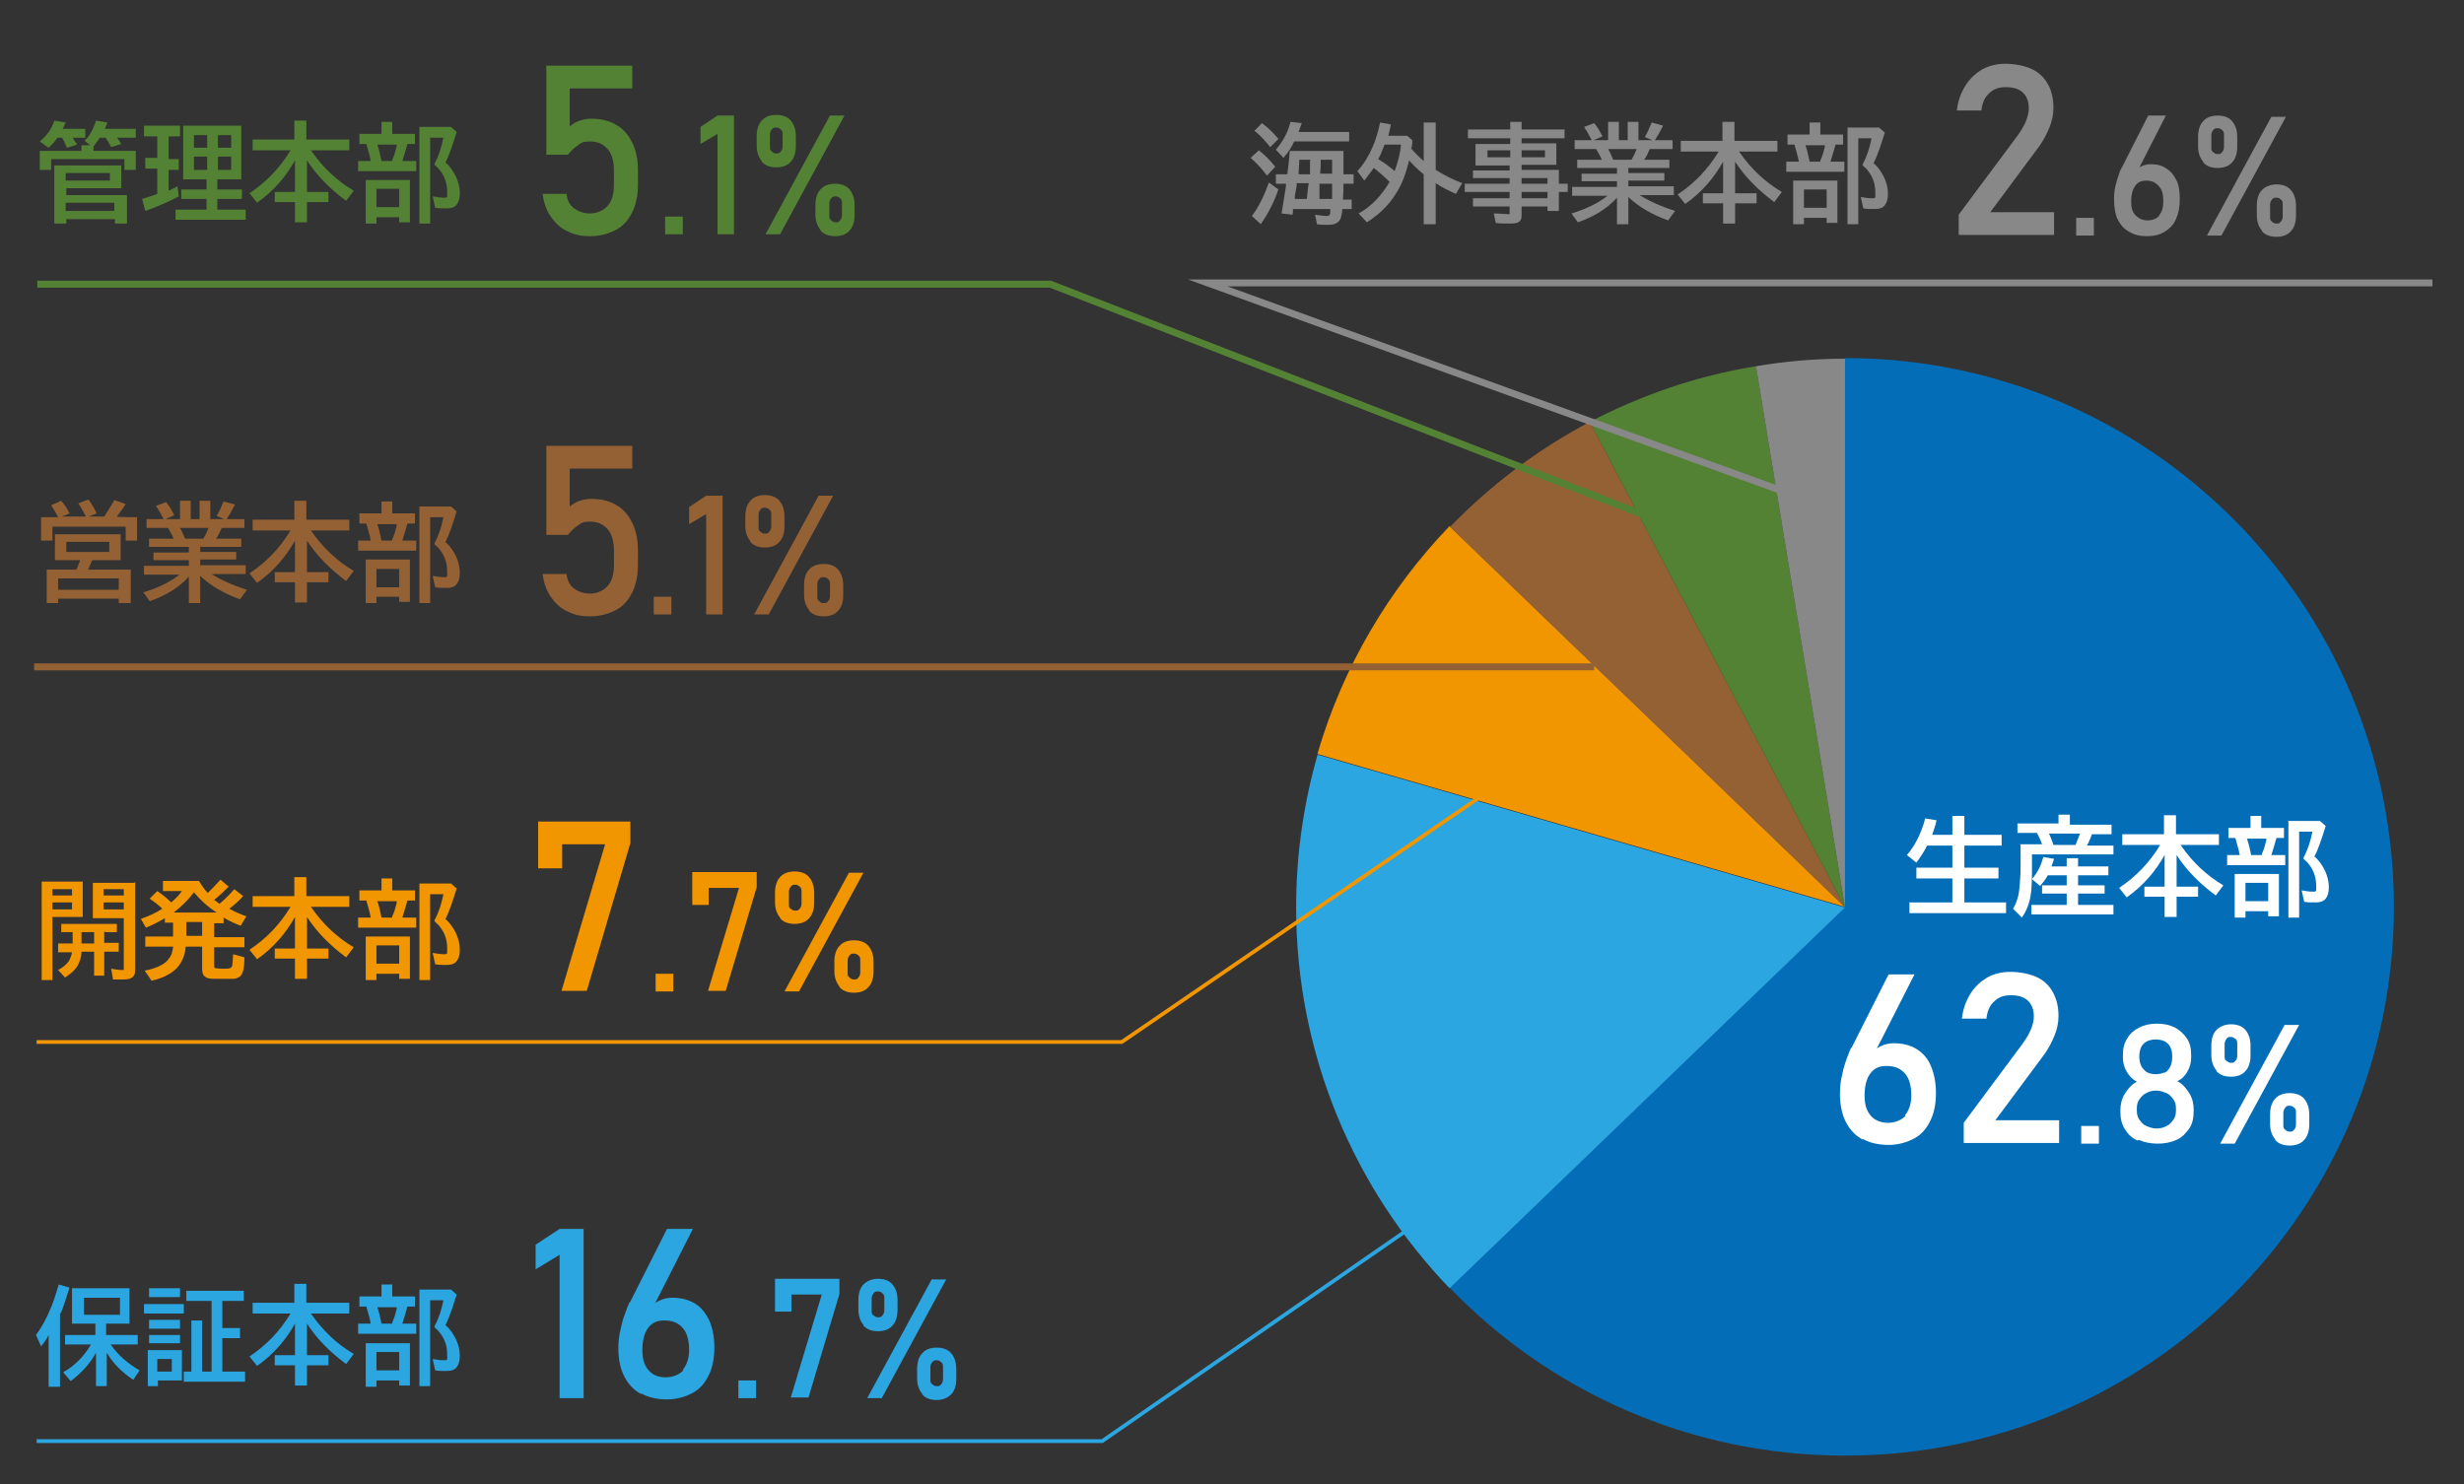 <?xml version="1.0" encoding="UTF-8"?>
<svg id="_レイヤー_1" xmlns="http://www.w3.org/2000/svg" version="1.1" viewBox="0 0 390.1 235">
  <rect x="0" y="0" width="390.1" height="235" fill="#333333" stroke="none"/>
  <!-- Generator: Adobe Illustrator 29.3.1, SVG Export Plug-In . SVG Version: 2.1.0 Build 151)  -->
  <defs>
    <style>
      .st0 {
        fill: #946134;
      }

      .st1 {
        stroke: #2ca6e0;
        stroke-width: .6px;
      }

      .st1, .st2, .st3, .st4, .st5 {
        fill: none;
      }

      .st1, .st2, .st4, .st5 {
        stroke-miterlimit: 10;
      }

      .st6 {
        fill: #fff;
      }

      .st7 {
        fill: #2ca6e0;
      }

      .st8 {
        fill: #548235;
      }

      .st9 {
        fill: #f29600;
      }

      .st2 {
        stroke: #f29600;
        stroke-width: .6px;
      }

      .st3 {
        stroke: #946134;
        stroke-miterlimit: 8;
        stroke-width: 1.1px;
      }

      .st10 {
        fill: #888;
      }

      .st4 {
        stroke: #548235;
        stroke-width: 1.1px;
      }

      .st11 {
        fill: #036eb7;
      }

      .st5 {
        stroke: #888;
        stroke-width: 1.1px;
      }
    </style>
  </defs>
  <path class="st11" d="M229.5,203.9c15.8,16.4,38,26.6,62.6,26.6,48,0,86.9-38.9,86.9-86.9s-38.9-86.9-86.9-86.9v86.9l-62.6,60.3Z"/>
  <path class="st7" d="M205.2,143.7c0,23.4,9.3,44.7,24.3,60.3l62.6-60.3-83.5-24.2c-2.2,7.7-3.4,15.8-3.4,24.2Z"/>
  <path class="st9" d="M208.6,119.4l83.5,24.2-62.6-60.3c-9.6,10-16.9,22.3-20.9,36Z"/>
  <path class="st0" d="M229.5,83.4l62.6,60.3-40.4-76.9c-8.3,4.4-15.7,10-22.2,16.7Z"/>
  <path class="st8" d="M292.1,143.7l-14.1-85.7c-9.4,1.5-18.2,4.6-26.3,8.8l40.4,76.9Z"/>
  <path class="st10" d="M292.1,143.7V56.8c-4.8,0-9.5.4-14.1,1.2l14.1,85.7Z"/>
  <g>
    <path class="st6" d="M305.9,132.2h3.2v-3h1.9v3h5.9v1.7h-5.9v3.5h5.4v1.7h-5.4v3.8h6.6v1.7h-15.3v-1.7h6.8v-3.8h-5.7v-1.7h5.7v-3.5h-4c-.5,1-1.1,1.9-1.7,2.7l-1.5-1.2c1.3-1.5,2.3-3.5,2.9-5.8l1.8.3c-.2.9-.5,1.7-.7,2.3Z"/>
    <path class="st6" d="M327.7,130.6h6.6v1.5h-3.1c-.2.5-.4,1.1-.8,1.8h4.2v1.4h-12.9v1.4c0,2.2,0,3.9-.2,5-.2,1.4-.7,2.6-1.4,3.6l-1.4-1.4c.5-.8.9-1.9,1-3.2.1-.9.2-2.1.2-3.7v-3.3h3.4c-.2-.6-.5-1.2-.8-1.8h-3.1v-1.5h6.5v-1.4h1.8v1.4ZM324.9,137.2h2.3v-1.3h1.8v1.3h4.8v1.4h-4.8v1.6h4.2v1.3h-4.2v1.8h5.6v1.5h-13v-1.5h5.6v-1.8h-3.9v-1.3h3.9v-1.6h-3c-.3.6-.8,1.2-1.2,1.7l-1.3-1.1c.8-.9,1.4-2,1.8-3.5l1.7.3c-.1.4-.3.8-.4,1.2ZM324.4,132c.2.5.5,1.1.7,1.8h3.5c.3-.7.5-1.3.7-1.8h-4.9Z"/>
    <path class="st6" d="M345.3,133.9c1.8,2.6,4,4.7,6.7,6.3l-1.2,1.6c-2.7-2-4.7-4.1-6.2-6.4v5h3.4v1.6h-3.4v3.2h-1.9v-3.2h-3.2v-1.6h3.2v-5c-1.4,2.5-3.3,4.8-6,6.7l-1.2-1.5c2.7-1.8,4.8-4,6.5-6.8h-6v-1.7h6.6v-3h1.9v3h6.8v1.7h-6.1Z"/>
    <path class="st6" d="M358.1,131.1h3.5v1.6h-1.2c-.2.8-.5,1.7-.8,2.7h2.2v1.6h-9.2v-1.6h2c-.2-1.1-.5-1.9-.7-2.7h-1.1v-1.6h3.5v-1.9h1.7v1.9ZM360.8,138.3v6.8h-1.7v-.8h-3.6v1h-1.7v-6.9h7ZM355.5,139.8v2.9h3.6v-2.9h-3.6ZM355.7,132.7c.3.8.5,1.7.7,2.7h1.7v-.2c.3-.6.5-1.3.7-2.1v-.3c0,0-3.1,0-3.1,0ZM366.5,135.7c.7.6,1.2,1.4,1.6,2.2.4.9.6,1.7.6,2.6s-.2,1.4-.5,1.8c-.3.4-.8.6-1.6.6s-1.2,0-1.8-.1l-.4-1.8c.7.1,1.2.2,1.7.2s.5,0,.6-.2c0-.1,0-.3,0-.7,0-1.4-.4-2.5-1.2-3.5-.2-.3-.5-.5-.8-.8v-.2c.7-1.3,1.1-2.6,1.4-4.1h-2.1v13.6h-1.7v-15.3h5l.9.8c-.6,1.9-1.1,3.5-1.8,4.9Z"/>
  </g>
  <g>
    <path class="st6" d="M294.8,180.4c-1.1-.6-2-1.6-2.6-2.8-.6-1.2-.9-2.7-.9-4.4h0c0-1,.1-2.1.4-3.2.2-1.1.6-2.2,1-3.2,0-.2.2-.4.2-.5s.2-.4.3-.5l5.8-11.5h4.1l-6.8,13.4v-.7c.3-.6.8-1,1.4-1.3.6-.3,1.3-.5,2.1-.5,1.4,0,2.6.3,3.6.9,1,.6,1.8,1.5,2.3,2.7.5,1.2.8,2.6.8,4.3h0c0,1.7-.3,3.2-.9,4.4-.6,1.2-1.4,2.2-2.6,2.8-1.1.6-2.5,1-4,1s-2.9-.3-4-.9ZM301.6,176.6c.6-.7,1-1.8,1-3.1h0c0-1.5-.3-2.7-1-3.5-.7-.8-1.6-1.2-2.9-1.2s-2,.4-2.6,1.2c-.6.8-.9,2-.9,3.5h0c0,1.4.3,2.4,1,3.2.6.7,1.6,1.1,2.7,1.1s2.1-.4,2.8-1.1Z"/>
    <path class="st6" d="M310.9,177.8l9.3-12.5c.5-.7,1-1.5,1.3-2.2s.5-1.5.5-2.1h0c0-1.1-.3-1.9-.9-2.5-.6-.6-1.5-.9-2.7-.9s-2,.3-2.7,1c-.7.6-1.1,1.6-1.2,2.7h0s-3.9,0-3.9,0h0c.2-1.6.7-2.9,1.4-4s1.6-1.9,2.6-2.5c1.1-.6,2.3-.9,3.7-.9s3,.3,4.1.8c1.1.5,2,1.3,2.6,2.4s.9,2.3.9,3.8h0c0,1-.2,2-.6,3-.4,1-.9,2-1.6,3l-7.8,10.5h10.1v3.6h-15.1v-3.3Z"/>
  </g>
  <g>
    <path class="st6" d="M329.5,178.3h2.8v2.8h-2.8v-2.8Z"/>
    <path class="st6" d="M338.4,180.6c-.9-.4-1.5-1-2-1.8s-.7-1.7-.7-2.7v-.3c0-.9.2-1.8.7-2.6.5-.8,1.1-1.5,1.9-1.9-.7-.4-1.2-.9-1.6-1.6-.4-.7-.6-1.4-.6-2.2v-.5c0-1,.2-1.8.7-2.6.4-.7,1.1-1.3,1.9-1.7.8-.4,1.7-.6,2.8-.6s2,.2,2.8.6c.8.4,1.4,1,1.9,1.7s.7,1.6.7,2.6v.5c0,.8-.2,1.5-.6,2.2-.4.7-.9,1.2-1.6,1.5.8.4,1.4,1.1,1.9,1.9.5.8.7,1.7.7,2.6v.3c0,1-.2,2-.7,2.7s-1.1,1.4-2,1.8c-.9.4-1.9.6-3,.6s-2.1-.2-3-.6ZM343,178.3c.5-.2.8-.6,1.1-1s.4-.9.4-1.5v-.2c0-.6-.1-1.1-.4-1.5s-.6-.8-1.1-1c-.5-.2-1-.4-1.6-.4s-1.1.1-1.6.4c-.5.2-.8.6-1.1,1-.3.4-.4.9-.4,1.5v.2c0,.6.1,1.1.4,1.5.3.4.6.8,1.1,1s1,.4,1.6.4,1.1-.1,1.6-.4ZM342.7,169.9c.4-.2.7-.6.9-1,.2-.4.3-.9.3-1.5v-.2c0-.5-.1-1-.3-1.4-.2-.4-.5-.7-.9-.9s-.9-.3-1.4-.3-1,.1-1.4.3-.7.5-.9.9-.3.9-.3,1.4v.2c0,.5.1,1,.3,1.4s.5.7.9,1c.4.2.9.3,1.4.3s1-.1,1.4-.3Z"/>
    <path class="st6" d="M350.9,169.5c-.5-.6-.8-1.4-.8-2.4v-1.6c0-1,.3-1.9.8-2.4s1.3-.9,2.3-.9,1.8.3,2.3.9.8,1.4.8,2.5v1.6c0,1-.3,1.9-.8,2.4-.5.6-1.3.9-2.3.9s-1.8-.3-2.3-.9ZM361.7,162.3h2.3l-10.2,18.8h-2.3l10.2-18.8ZM353.9,168c.2-.2.3-.5.3-.8v-1.9c0-.3,0-.6-.3-.8s-.4-.3-.7-.3-.5,0-.7.3-.3.5-.3.8v1.9c0,.4,0,.6.3.8s.4.3.7.3.5,0,.7-.3ZM360.2,180.4c-.5-.6-.8-1.4-.8-2.4v-1.6c0-1,.3-1.9.8-2.4.5-.6,1.3-.9,2.3-.9s1.8.3,2.3.9c.5.6.8,1.4.8,2.5v1.6c0,1-.3,1.9-.8,2.4-.5.6-1.3.9-2.3.9s-1.8-.3-2.3-.9ZM363.2,178.9c.2-.2.3-.5.3-.8v-1.9c0-.3,0-.6-.3-.8-.2-.2-.4-.3-.7-.3s-.5,0-.7.3-.3.5-.3.8v1.9c0,.4,0,.6.3.8.2.2.4.3.7.3s.5,0,.7-.3Z"/>
  </g>
  <polyline class="st1" points="5.8 228.2 174.5 228.2 225.5 192.9"/>
  <g>
    <path class="st7" d="M9.5,207.9v11.7h-1.8v-8.2c-.3.6-.7,1.2-1.2,1.8l-.8-1.8c.9-1.2,1.7-2.7,2.4-4.4.4-1,.8-2.2,1.2-3.6l1.7.5c-.5,1.6-.9,2.9-1.4,4.1ZM17.6,213c1.1,1.6,2.6,2.9,4.5,4l-1,1.5c-1.8-1.2-3.2-2.6-4.2-4.3v5.3h-1.7v-5.3c-.9,1.7-2.3,3.2-4,4.5l-1.2-1.4c1.8-1,3.3-2.5,4.4-4.4h-4.1v-1.5h4.8v-1.8h-3.7v-5.6h9.1v5.6h-3.7v1.8h5v1.5h-4.3ZM13.3,205.5v2.7h5.7v-2.7h-5.7Z"/>
    <path class="st7" d="M22.8,206.5h6.3v1.5h-6.3v-1.5ZM28.8,213.8v4.8h-3.8v.9h-1.6v-5.7h5.5ZM23.6,204h4.9v1.4h-4.9v-1.4ZM23.6,209h4.9v1.4h-4.9v-1.4ZM23.6,211.4h4.9v1.3h-4.9v-1.3ZM24.9,215.2v2h2.3v-2h-2.3ZM35.2,217.2h3.6v1.6h-9.7v-1.6h1.2v-8.1h1.7v8.1h1.5v-11.2h-4v-1.6h9.1v1.6h-3.4v4.3h2.8v1.6h-2.8v5.4Z"/>
    <path class="st7" d="M49.3,208.1c1.8,2.6,4,4.7,6.7,6.3l-1.2,1.6c-2.7-2-4.7-4.1-6.2-6.4v5h3.4v1.6h-3.4v3.2h-1.9v-3.2h-3.2v-1.6h3.2v-5c-1.4,2.5-3.3,4.8-6,6.7l-1.2-1.5c2.7-1.8,4.8-4,6.5-6.8h-6v-1.7h6.6v-3h1.9v3h6.8v1.7h-6.1Z"/>
    <path class="st7" d="M62.2,205.3h3.5v1.6h-1.2c-.2.8-.5,1.7-.8,2.7h2.2v1.6h-9.2v-1.6h2c-.2-1.1-.5-1.9-.7-2.7h-1.1v-1.6h3.5v-1.9h1.7v1.9ZM64.9,212.6v6.8h-1.7v-.8h-3.6v1h-1.7v-6.9h7ZM59.6,214.1v2.9h3.6v-2.9h-3.6ZM59.7,206.9c.3.8.5,1.7.7,2.7h1.7v-.2c.3-.6.5-1.3.7-2.1v-.3c0,0-3.1,0-3.1,0ZM70.6,209.9c.7.6,1.2,1.4,1.6,2.2.4.9.6,1.7.6,2.6s-.2,1.4-.5,1.8c-.3.4-.8.6-1.6.6s-1.2,0-1.8-.1l-.4-1.8c.7.1,1.2.2,1.7.2s.5,0,.6-.2c0-.1,0-.3,0-.7,0-1.4-.4-2.5-1.2-3.5-.2-.3-.5-.5-.8-.8v-.2c.7-1.3,1.1-2.6,1.4-4.1h-2.1v13.6h-1.7v-15.3h5l.9.8c-.6,1.9-1.1,3.5-1.8,4.9Z"/>
  </g>
  <g>
    <path class="st7" d="M92.4,221.4h-3.8v-22.7l-3.8,2.3v-3.9l3.8-2.5h3.8v26.8Z"/>
    <path class="st7" d="M101.4,220.7c-1.1-.6-2-1.6-2.6-2.8-.6-1.2-.9-2.7-.9-4.4h0c0-1,.1-2.1.4-3.2.2-1.1.6-2.2,1-3.2,0-.2.2-.4.2-.5s.2-.4.3-.5l5.8-11.5h4.1l-6.8,13.4v-.7c.3-.6.8-1,1.4-1.3s1.3-.5,2.1-.5c1.4,0,2.6.3,3.6.9,1,.6,1.7,1.5,2.3,2.7.5,1.2.8,2.6.8,4.3h0c0,1.7-.3,3.2-.9,4.4-.6,1.2-1.4,2.2-2.6,2.8-1.1.6-2.5,1-4,1s-2.9-.3-4-.9ZM108.1,216.9c.6-.7,1-1.8,1-3.1h0c0-1.5-.3-2.7-1-3.5-.7-.8-1.6-1.2-2.9-1.2s-2,.4-2.6,1.2c-.6.8-.9,2-.9,3.5h0c0,1.4.3,2.4,1,3.2s1.6,1.1,2.7,1.1,2.1-.4,2.8-1.1Z"/>
  </g>
  <g>
    <path class="st7" d="M116.9,218.6h2.8v2.8h-2.8v-2.8Z"/>
    <path class="st7" d="M132.9,204.9l-4.9,16.4h-2.8l4.9-16.3h-4.8v2.7h-2.6v-5.2h10.2v2.3Z"/>
    <path class="st7" d="M136.7,209.8c-.5-.6-.8-1.4-.8-2.4v-1.6c0-1,.3-1.9.8-2.4s1.3-.9,2.3-.9,1.8.3,2.3.9.8,1.4.8,2.5v1.6c0,1-.3,1.9-.8,2.4-.5.6-1.3.9-2.3.9s-1.8-.3-2.3-.9ZM147.5,202.6h2.3l-10.2,18.8h-2.3l10.2-18.8ZM139.7,208.3c.2-.2.3-.5.3-.8v-1.9c0-.3,0-.6-.3-.8-.2-.2-.4-.3-.7-.3s-.5,0-.7.3-.3.5-.3.8v1.9c0,.4,0,.6.3.8s.4.3.7.3.5,0,.7-.3ZM146,220.7c-.5-.6-.8-1.4-.8-2.4v-1.6c0-1,.3-1.9.8-2.4.5-.6,1.3-.9,2.3-.9s1.8.3,2.3.9c.5.6.8,1.4.8,2.5v1.6c0,1-.3,1.9-.8,2.4s-1.3.9-2.3.9-1.8-.3-2.3-.9ZM149,219.2c.2-.2.3-.5.3-.8v-1.9c0-.3,0-.6-.3-.8-.2-.2-.4-.3-.7-.3s-.5,0-.7.3c-.2.2-.3.5-.3.8v1.9c0,.4,0,.6.3.8.2.2.4.3.7.3s.5,0,.7-.3Z"/>
  </g>
  <polyline class="st2" points="5.8 165 177.6 165 240.9 121.7"/>
  <g>
    <path class="st9" d="M13.1,139.6v5.6h-4.8v10h-1.7v-15.6h6.5ZM8.3,140.8v1h3.1v-1h-3.1ZM8.3,142.9v1.1h3.1v-1.1h-3.1ZM16.5,147.5v1.8h2.3v1.4h-2.3v3.8h-1.6v-3.8h-2c0,.9-.3,1.6-.6,2.2-.4.7-1.1,1.3-2,1.9l-1.1-1.2c.8-.4,1.3-.9,1.7-1.4.2-.4.4-.8.5-1.4h-2.2v-1.4h2.3v-1.8h-1.8v-1.3h8.8v1.3h-1.8ZM14.9,149.4v-1.8h-2v1.8h2ZM21.4,139.6v13.8c0,.5,0,.9-.3,1.2-.2.3-.7.5-1.4.5s-.8,0-1.5,0h-.3s-.3-1.7-.3-1.7c.6.1,1.1.2,1.6.2s.4,0,.4-.1c0,0,0-.2,0-.3v-7.8h-4.9v-5.6h6.6ZM16.4,140.8v1h3.2v-1h-3.2ZM16.4,142.9v1.1h3.2v-1.1h-3.2Z"/>
    <path class="st9" d="M34.9,143c.7-.6,1.5-1.4,2.2-2.2l1.4,1.1c-.6.7-1.3,1.3-2.2,2,.7.4,1.6.8,2.7,1.2l-.9,1.5c-1-.4-1.9-.8-2.7-1.3v.9h-1.5v2.2h4.8v1.6h-4.8v2.8c0,.3,0,.5.2.5.2,0,.5.1,1.1.1s1,0,1.2-.1c.2,0,.4-.3.4-.6,0-.4.1-.9.1-1.6l1.8.5c0,1.5-.2,2.4-.5,2.8-.2.3-.6.5-1.1.6-.5,0-1.3,0-2.4,0s-1.7,0-2-.2c-.5-.2-.7-.7-.7-1.4v-3.5h-2.6c-.1,1.4-.6,2.5-1.4,3.4-.9.9-2.2,1.6-4,2l-1.1-1.6c1.6-.3,2.7-.8,3.4-1.4.4-.4.7-.8.9-1.3,0-.3.2-.6.2-1.1h-4.4v-1.6h4.4v-2.2h-1.3v-.7c-1,.6-2,1.1-3,1.5l-.8-1.4c1.2-.4,2.3-.9,3.4-1.6-.6-.6-1.3-1.1-2-1.6l1.2-1.2c.9.6,1.6,1.2,2.2,1.8.7-.6,1.2-1.1,1.7-1.8h-3v-1.6h5.7c.5.8.9,1.4,1.4,1.9.6-.6,1.3-1.3,2-2.1l1.3,1.1c-.7.7-1.4,1.4-2.3,2.1.3.2.6.4.8.6ZM27.6,144.5h6.7c-1.4-.9-2.6-2-3.6-3.2-.8,1.1-1.9,2.2-3.2,3.2ZM32,146h-2.5v2.2h2.5v-2.2Z"/>
    <path class="st9" d="M49.3,143.7c1.8,2.6,4,4.7,6.7,6.3l-1.2,1.6c-2.7-2-4.7-4.1-6.2-6.4v5h3.4v1.6h-3.4v3.2h-1.9v-3.2h-3.2v-1.6h3.2v-5c-1.4,2.5-3.3,4.8-6,6.7l-1.2-1.5c2.7-1.8,4.8-4,6.5-6.8h-6v-1.7h6.6v-3h1.9v3h6.8v1.7h-6.1Z"/>
    <path class="st9" d="M62.2,141h3.5v1.6h-1.2c-.2.8-.5,1.7-.8,2.7h2.2v1.6h-9.2v-1.6h2c-.2-1.1-.5-1.9-.7-2.7h-1.1v-1.6h3.5v-1.9h1.7v1.9ZM64.9,148.2v6.8h-1.7v-.8h-3.6v1h-1.7v-6.9h7ZM59.6,149.7v2.9h3.6v-2.9h-3.6ZM59.7,142.6c.3.8.5,1.7.7,2.7h1.7v-.2c.3-.6.5-1.3.7-2.1v-.3c0,0-3.1,0-3.1,0ZM70.6,145.6c.7.6,1.2,1.4,1.6,2.2.4.9.6,1.7.6,2.6s-.2,1.4-.5,1.8c-.3.4-.8.6-1.6.6s-1.2,0-1.8-.1l-.4-1.8c.7.1,1.2.2,1.7.2s.5,0,.6-.2c0-.1,0-.3,0-.7,0-1.4-.4-2.5-1.2-3.5-.2-.3-.5-.5-.8-.8v-.2c.7-1.3,1.1-2.6,1.4-4.1h-2.1v13.6h-1.7v-15.3h5l.9.8c-.6,1.9-1.1,3.5-1.8,4.9Z"/>
  </g>
  <path class="st9" d="M99.8,133.5l-6.9,23.4h-4l6.9-23.2h-6.8v3.8h-3.8v-7.4h14.6v3.4Z"/>
  <g>
    <path class="st9" d="M103.8,154.2h2.8v2.8h-2.8v-2.8Z"/>
    <path class="st9" d="M119.8,140.5l-4.9,16.4h-2.8l4.9-16.3h-4.8v2.7h-2.6v-5.2h10.2v2.3Z"/>
    <path class="st9" d="M123.5,145.3c-.5-.6-.8-1.4-.8-2.4v-1.6c0-1,.3-1.9.8-2.4.5-.6,1.3-.9,2.3-.9s1.8.3,2.3.9c.5.6.8,1.4.8,2.5v1.6c0,1-.3,1.9-.8,2.4-.5.6-1.3.9-2.3.9s-1.8-.3-2.3-.9ZM134.4,138.2h2.3l-10.2,18.8h-2.3l10.2-18.8ZM126.6,143.9c.2-.2.3-.5.3-.8v-1.9c0-.3,0-.6-.3-.8-.2-.2-.4-.3-.7-.3s-.5,0-.7.3c-.2.2-.3.5-.3.8v1.9c0,.4,0,.7.3.8.2.2.4.3.7.3s.5,0,.7-.3ZM132.9,156.2c-.5-.6-.8-1.4-.8-2.4v-1.6c0-1,.3-1.9.8-2.4.5-.6,1.3-.9,2.3-.9s1.8.3,2.3.9c.5.6.8,1.4.8,2.5v1.6c0,1-.3,1.9-.8,2.4-.5.6-1.3.9-2.3.9s-1.8-.3-2.3-.9ZM135.9,154.8c.2-.2.3-.5.3-.8v-1.9c0-.3,0-.6-.3-.8-.2-.2-.4-.3-.7-.3s-.5,0-.7.3c-.2.2-.3.5-.3.8v1.9c0,.4,0,.6.3.8.2.2.4.3.7.3s.5,0,.7-.3Z"/>
  </g>
  <g>
    <path class="st0" d="M9.2,81.9c-.3-.6-.7-1.3-1.1-1.9l1.6-.7c.5.6,1,1.3,1.3,2l-1.2.5h3.8c-.4-.8-.8-1.5-1.2-2.1l1.6-.6c.6.8,1,1.5,1.3,2.2l-1.3.5h2.5c.5-.8,1.1-1.7,1.6-2.6l1.8.6c-.4.7-.9,1.3-1.4,2h0c0,.1,3.2.1,3.2.1v3.7h-1.8v-2.2h-11.6v2.2h-1.8v-3.7h3ZM19.1,84.6v4.1h-4.5c-.2.5-.4.9-.6,1.4,0,0,0,0,0,.1h6.7v5.3h-1.9v-.7h-9.6v.7h-1.8v-5.3h4.7c.2-.5.4-1,.6-1.5h-4v-4.1h10.4ZM9.2,91.6v1.8h9.6v-1.8h-9.6ZM10.5,85.8v1.6h6.8v-1.6h-6.8Z"/>
    <path class="st0" d="M31.7,86.5v.9h5.7v1.2h-5.7v.9h7.2v1.4h-5.4c1.6,1,3.4,1.8,5.6,2.5l-1.1,1.5c-2.5-.9-4.6-2.1-6.3-3.7v4.3h-1.8v-4.2c-1.5,1.7-3.6,3-6.2,3.9l-1-1.4c2.3-.7,4.2-1.6,5.7-2.8h-5.6v-1.4h7.1v-.9h-5.6v-1.2h5.6v-.9h-6.3v-1.3h3.9c-.3-.7-.6-1.2-.9-1.7h-3.4v-1.4h2.7,0c-.4-.8-.8-1.5-1.2-2.1l1.6-.6c.5.6.9,1.3,1.3,2.1l-1.4.6h2.3v-2.9h1.7v2.9h1.4v-2.9h1.7v2.9h2.2l-1.2-.5c.4-.6.7-1.4,1.1-2.3l1.8.5c-.5,1-.9,1.7-1.3,2.3h2.8v1.4h-3.6c-.3.6-.5,1.2-.9,1.7h4v1.3h-6.4ZM29.3,85.3h2.9c.3-.5.6-1.1.8-1.7h-4.5c.3.5.5,1,.8,1.7Z"/>
    <path class="st0" d="M49.3,84.1c1.8,2.6,4,4.7,6.7,6.3l-1.2,1.6c-2.7-2-4.7-4.1-6.2-6.4v5h3.4v1.6h-3.4v3.2h-1.9v-3.2h-3.2v-1.6h3.2v-5c-1.4,2.5-3.3,4.8-6,6.7l-1.2-1.5c2.7-1.8,4.8-4,6.5-6.8h-6v-1.7h6.6v-3h1.9v3h6.8v1.7h-6.1Z"/>
    <path class="st0" d="M62.2,81.3h3.5v1.6h-1.2c-.2.8-.5,1.7-.8,2.7h2.2v1.6h-9.2v-1.6h2c-.2-1.1-.5-1.9-.7-2.7h-1.1v-1.6h3.5v-1.9h1.7v1.9ZM64.9,88.5v6.8h-1.7v-.8h-3.6v1h-1.7v-6.9h7ZM59.6,90.1v2.9h3.6v-2.9h-3.6ZM59.7,82.9c.3.8.5,1.7.7,2.7h1.7v-.2c.3-.6.5-1.3.7-2.1v-.3c0,0-3.1,0-3.1,0ZM70.6,85.9c.7.6,1.2,1.4,1.6,2.2.4.9.6,1.7.6,2.6s-.2,1.4-.5,1.8c-.3.4-.8.6-1.6.6s-1.2,0-1.8-.1l-.4-1.8c.7.1,1.2.2,1.7.2s.5,0,.6-.2c0-.1,0-.3,0-.7,0-1.4-.4-2.5-1.2-3.5-.2-.3-.5-.5-.8-.8v-.2c.7-1.3,1.1-2.6,1.4-4.1h-2.1v13.6h-1.7v-15.3h5l.9.8c-.6,1.9-1.1,3.5-1.8,4.9Z"/>
  </g>
  <path class="st0" d="M89.8,96.8c-1.1-.5-1.9-1.3-2.6-2.3-.7-1-1.1-2.2-1.3-3.6h0s3.8,0,3.8,0h0c.1,1,.5,1.8,1.2,2.3.7.5,1.5.8,2.5.8s2.1-.4,2.8-1.2c.7-.8,1-1.9,1-3.4v-2.2c0-1.4-.3-2.6-1-3.4-.7-.8-1.6-1.2-2.8-1.2s-1.3.2-1.9.6c-.6.4-1.1.9-1.6,1.5h-3.4v-14.1h13.6v3.6h-9.9v6c.5-.4,1-.7,1.6-.9s1.2-.3,1.8-.3c1.5,0,2.9.3,4,1,1.1.6,1.9,1.6,2.5,2.8.6,1.2.9,2.7.9,4.4v2.2c0,1.7-.3,3.2-.9,4.4-.6,1.2-1.4,2.2-2.6,2.8-1.1.6-2.5,1-4.1,1s-2.6-.3-3.6-.8Z"/>
  <g>
    <path class="st0" d="M103.5,94.5h2.8v2.8h-2.8v-2.8Z"/>
    <path class="st0" d="M114.4,97.3h-2.6v-15.9l-2.7,1.6v-2.7l2.7-1.8h2.6v18.8Z"/>
    <path class="st0" d="M118.8,85.7c-.5-.6-.8-1.4-.8-2.4v-1.6c0-1,.3-1.9.8-2.4.5-.6,1.3-.9,2.3-.9s1.8.3,2.3.9c.5.6.8,1.4.8,2.5v1.6c0,1-.3,1.9-.8,2.4-.5.6-1.3.9-2.3.9s-1.8-.3-2.3-.9ZM129.6,78.5h2.3l-10.2,18.8h-2.3l10.2-18.8ZM121.8,84.2c.2-.2.3-.5.3-.8v-1.9c0-.3,0-.6-.3-.8-.2-.2-.4-.3-.7-.3s-.5,0-.7.3c-.2.2-.3.5-.3.8v1.9c0,.4,0,.6.3.8.2.2.4.3.7.3s.5,0,.7-.3ZM128.1,96.6c-.5-.6-.8-1.4-.8-2.4v-1.6c0-1,.3-1.9.8-2.4.5-.6,1.3-.9,2.3-.9s1.8.3,2.3.9.8,1.4.8,2.5v1.6c0,1-.3,1.9-.8,2.4-.5.6-1.3.9-2.3.9s-1.8-.3-2.3-.9ZM131.1,95.2c.2-.2.3-.5.3-.8v-1.9c0-.3,0-.6-.3-.8-.2-.2-.4-.3-.7-.3s-.5,0-.7.3c-.2.2-.3.5-.3.8v1.9c0,.4,0,.6.3.8.2.2.4.3.7.3s.5,0,.7-.3Z"/>
  </g>
  <line class="st3" x1="5.4" y1="105.6" x2="252.4" y2="105.6"/>
  <g>
    <path class="st8" d="M11.5,21.8c.2.4.5.7.7,1.1l-1.6.5c-.3-.7-.5-1.2-.8-1.6h-.7c-.4.6-.9,1.1-1.4,1.6l-1.4-1c1.1-.9,1.9-2,2.3-3.3l1.8.3c-.2.4-.3.7-.5,1h3.6v1.4h-1.9ZM18.5,21.8c.3.3.5.7.7,1l-1.6.5c-.3-.6-.6-1.1-.9-1.5h-.9c-.4.6-.7,1-1,1.4v.7h6.7v3h-1.8v-1.7h-11.6v1.7h-1.8v-3h6.6v-.9h1.4l-.9-.7c.8-.8,1.4-1.9,1.8-3.2l1.8.3c-.1.3-.3.7-.4,1h4.9v1.4h-3ZM19.2,26.2v3.6h-8.7v1.1h9.6v4.5h-1.9v-.7h-7.7v.7h-1.9v-9.2h10.6ZM10.4,27.4v1.2h7v-1.2h-7ZM10.4,32.1v1.3h7.7v-1.3h-7.7Z"/>
    <path class="st8" d="M26.7,21.8v3.4h1.6v1.7h-1.6v3.3c.4-.2.9-.4,1.4-.7l.2,1.6c-1.5.8-3.3,1.6-5.3,2.3l-.5-1.9c.9-.3,1.7-.5,2.4-.8v-4h-1.9v-1.7h1.9v-3.4h-2.1v-1.7h5.7v1.7h-1.8ZM38.2,19.9v8.5h-3.8v1.6h3.9v1.5h-3.9v1.7h4.5v1.6h-11.1v-1.6h4.9v-1.7h-4v-1.5h4v-1.6h-3.7v-8.5h9.1ZM30.7,21.4v2h2.1v-2h-2.1ZM30.7,24.8v2.1h2.1v-2.1h-2.1ZM36.6,23.4v-2h-2.1v2h2.1ZM36.6,26.9v-2.1h-2.1v2.1h2.1Z"/>
    <path class="st8" d="M49.3,23.9c1.8,2.6,4,4.7,6.7,6.3l-1.2,1.6c-2.7-2-4.7-4.1-6.2-6.4v5h3.4v1.6h-3.4v3.2h-1.9v-3.2h-3.2v-1.6h3.2v-5c-1.4,2.5-3.3,4.8-6,6.7l-1.2-1.5c2.7-1.8,4.8-4,6.5-6.8h-6v-1.7h6.6v-3h1.9v3h6.8v1.7h-6.1Z"/>
    <path class="st8" d="M62.2,21.2h3.5v1.6h-1.2c-.2.8-.5,1.7-.8,2.7h2.2v1.6h-9.2v-1.6h2c-.2-1.1-.5-1.9-.7-2.7h-1.1v-1.6h3.5v-1.9h1.7v1.9ZM64.9,28.4v6.8h-1.7v-.8h-3.6v1h-1.7v-6.9h7ZM59.6,29.9v2.9h3.6v-2.9h-3.6ZM59.7,22.8c.3.8.5,1.7.7,2.7h1.7v-.2c.3-.6.5-1.3.7-2.1v-.3c0,0-3.1,0-3.1,0ZM70.6,25.8c.7.6,1.2,1.4,1.6,2.2.4.9.6,1.7.6,2.6s-.2,1.4-.5,1.8c-.3.4-.8.6-1.6.6s-1.2,0-1.8-.1l-.4-1.8c.7.1,1.2.2,1.7.2s.5,0,.6-.2c0-.1,0-.3,0-.7,0-1.4-.4-2.5-1.2-3.5-.2-.3-.5-.5-.8-.8v-.2c.7-1.3,1.1-2.6,1.4-4.1h-2.1v13.6h-1.7v-15.3h5l.9.8c-.6,1.9-1.1,3.5-1.8,4.9Z"/>
  </g>
  <path class="st8" d="M89.8,36.6c-1.1-.5-1.9-1.3-2.6-2.3-.7-1-1.1-2.2-1.3-3.6h0s3.8,0,3.8,0h0c.1,1,.5,1.8,1.2,2.3.7.5,1.5.8,2.5.8s2.1-.4,2.8-1.2c.7-.8,1-1.9,1-3.4v-2.2c0-1.4-.3-2.6-1-3.4-.7-.8-1.6-1.2-2.8-1.2s-1.3.2-1.9.6c-.6.4-1.1.9-1.6,1.5h-3.4v-14.1h13.6v3.6h-9.9v6c.5-.4,1-.7,1.6-.9s1.2-.3,1.8-.3c1.5,0,2.9.3,4,1,1.1.6,1.9,1.6,2.5,2.8.6,1.2.9,2.7.9,4.4v2.2c0,1.7-.3,3.2-.9,4.4-.6,1.2-1.4,2.2-2.6,2.8-1.1.6-2.5,1-4.1,1s-2.6-.3-3.6-.8Z"/>
  <g>
    <path class="st8" d="M105.3,34.3h2.8v2.8h-2.8v-2.8Z"/>
    <path class="st8" d="M116.2,37.1h-2.6v-15.9l-2.7,1.6v-2.7l2.7-1.8h2.6v18.8Z"/>
    <path class="st8" d="M120.6,25.5c-.5-.6-.8-1.4-.8-2.4v-1.6c0-1,.3-1.9.8-2.4.5-.6,1.3-.9,2.3-.9s1.8.3,2.3.9c.5.6.8,1.4.8,2.5v1.6c0,1-.3,1.9-.8,2.4-.5.6-1.3.9-2.3.9s-1.8-.3-2.3-.9ZM131.4,18.3h2.3l-10.2,18.8h-2.3l10.2-18.8ZM123.6,24c.2-.2.3-.5.3-.8v-1.9c0-.3,0-.6-.3-.8-.2-.2-.4-.3-.7-.3s-.5,0-.7.3c-.2.2-.3.5-.3.8v1.9c0,.4,0,.6.3.8.2.2.4.3.7.3s.5,0,.7-.3ZM129.9,36.4c-.5-.6-.8-1.4-.8-2.4v-1.6c0-1,.3-1.9.8-2.4.5-.6,1.3-.9,2.3-.9s1.8.3,2.3.9.8,1.4.8,2.5v1.6c0,1-.3,1.9-.8,2.4-.5.6-1.3.9-2.3.9s-1.8-.3-2.3-.9ZM133,34.9c.2-.2.3-.5.3-.8v-1.9c0-.3,0-.6-.3-.8-.2-.2-.4-.3-.7-.3s-.5,0-.7.3c-.2.2-.3.5-.3.8v1.9c0,.4,0,.6.3.8.2.2.4.3.7.3s.5,0,.7-.3Z"/>
  </g>
  <g>
    <path class="st10" d="M200.5,27.7c-.8-1.1-1.7-2-2.5-2.7l1.3-1.2c1,.8,1.8,1.6,2.6,2.6l-1.3,1.4ZM198.2,34.2c1-1.3,1.9-3.1,2.7-5.3l1.5,1.1c-.7,2-1.6,3.8-2.8,5.5l-1.4-1.3ZM201.1,23.3c-.7-.9-1.5-1.8-2.5-2.6l1.2-1.2c.9.7,1.8,1.5,2.6,2.5l-1.3,1.3ZM212.7,23.9c0,.3,0,1.5,0,3.7h1.6v1.5h-1.6c0,.7,0,1.5-.1,2.5h1.4v1.5h-1.5c0,.8-.2,1.3-.3,1.6-.3.6-.9.9-1.9.9s-1.2,0-1.8-.1l-.3-1.5c.8.1,1.4.2,1.8.2s.5-.1.6-.4c0-.1,0-.4,0-.7h-5.9s0,0,0,.1c0,.3,0,.6-.1.8l-1.7-.2c.3-2,.6-3.5.7-4.5v-.2s-1.6,0-1.6,0v-1.5h1.8c.2-1.3.3-2.6.4-3.7h8.6ZM205.6,20.9h8v1.5h-8.7c-.4.9-1,1.8-1.7,2.6l-1.2-1.3c1.1-1.3,1.9-2.7,2.3-4.4l1.8.2c-.2.6-.4,1-.5,1.4ZM207.2,29h-1.9c0,.7-.2,1.3-.3,2v.5c0,0,1.9,0,1.9,0,.1-1.2.2-2,.3-2.5ZM207.5,25.3h-1.8c0,.3,0,.9-.1,1.8v.5s1.8,0,1.8,0v-.2c0-.2,0-.4,0-.7,0-.8,0-1.2,0-1.3ZM208.9,29c0,.2,0,.6,0,1.1v1.4c-.1,0,2,0,2,0,0-.5,0-.9,0-1.2,0-.6,0-1,0-1.2h-2ZM209.1,25.3c0,.7,0,1.4-.1,2.2h0c0,0,1.9,0,1.9,0,0-.8,0-1.5,0-2.2h-1.9Z"/>
    <path class="st10" d="M223.5,23.6c.6.7,1.2,1.3,1.9,1.9v-6.1h1.9v7.5c1.3.8,2.6,1.5,4.2,2.1l-1,1.7c-1.1-.5-2.2-1-3.2-1.7v6.5h-1.9v-7.9c-.9-.7-1.6-1.4-2.3-2.2-.5,2-1.1,3.7-2,5.1-1.2,2-2.8,3.5-4.7,4.7l-1.3-1.4c2-1.1,3.6-2.8,4.9-5-.8-.8-1.6-1.5-2.5-2.2-.5.7-1,1.3-1.5,2l-1.1-1.5c1-1.1,1.8-2.4,2.4-3.8.5-1.1.9-2.5,1.2-3.9l1.7.3c-.1.7-.3,1.3-.4,1.8h3l.8.7c0,.7-.1,1.2-.2,1.4ZM220.8,27.1c.5-1.4.9-2.8,1-4.2h-2.6c-.3.8-.6,1.6-1,2.3,1,.6,1.8,1.2,2.5,1.8Z"/>
    <path class="st10" d="M239.1,22.7v-.8h-6.7v-1.4h6.7v-1.2h1.8v1.2h6.8v1.4h-6.8v.8h5.5v3.4h-5.5v.8h5.9v2.2h1.4v1.3h-1.4v3h-1.8v-.7h-4.1v1.2c0,.5,0,.9-.3,1.1-.2.3-.7.4-1.5.4s-1.6,0-2.3-.1l-.3-1.5c.8,0,1.5.1,2.2.1s.3,0,.3-.1c0,0,0-.1,0-.2v-.9h-5.8v-1.3h5.8v-1h-7.1v-1.3h7.1v-.9h-5.8v-1.2h5.8v-.8h-5.4v-3.4h5.4ZM239.1,23.8h-3.6v1.1h3.6v-1.1ZM240.9,23.8v1.1h3.7v-1.1h-3.7ZM240.9,29.1h4.1v-.9h-4.1v.9ZM240.9,31.4h4.1v-1h-4.1v1Z"/>
    <path class="st10" d="M257.8,26.5v.9h5.7v1.2h-5.7v.9h7.2v1.4h-5.4c1.6,1,3.4,1.8,5.6,2.5l-1.1,1.5c-2.5-.9-4.6-2.1-6.3-3.7v4.3h-1.8v-4.2c-1.5,1.7-3.6,3-6.2,3.9l-1-1.4c2.3-.7,4.2-1.6,5.7-2.8h-5.6v-1.4h7.1v-.9h-5.6v-1.2h5.6v-.9h-6.3v-1.3h3.9c-.3-.7-.6-1.2-.9-1.7h-3.4v-1.4h2.7,0c-.4-.8-.8-1.5-1.2-2.1l1.6-.6c.5.6.9,1.3,1.3,2.1l-1.4.6h2.3v-2.9h1.7v2.9h1.4v-2.9h1.7v2.9h2.2l-1.2-.5c.4-.6.7-1.4,1.1-2.3l1.8.5c-.5,1-.9,1.7-1.3,2.3h2.8v1.4h-3.6c-.3.6-.5,1.2-.9,1.7h4v1.3h-6.4ZM255.4,25.3h2.9c.3-.5.6-1.1.8-1.7h-4.5c.3.5.5,1,.8,1.7Z"/>
    <path class="st10" d="M275.4,24.1c1.8,2.6,4,4.7,6.7,6.3l-1.2,1.6c-2.7-2-4.7-4.1-6.2-6.4v5h3.4v1.6h-3.4v3.2h-1.9v-3.2h-3.2v-1.6h3.2v-5c-1.4,2.5-3.3,4.8-6,6.7l-1.2-1.5c2.7-1.8,4.8-4,6.5-6.8h-6v-1.7h6.6v-3h1.9v3h6.8v1.7h-6.1Z"/>
    <path class="st10" d="M288.3,21.3h3.5v1.6h-1.2c-.2.8-.5,1.7-.8,2.7h2.2v1.6h-9.2v-1.6h2c-.2-1.1-.5-1.9-.7-2.7h-1.1v-1.6h3.5v-1.9h1.7v1.9ZM290.9,28.5v6.8h-1.7v-.8h-3.6v1h-1.7v-6.9h7ZM285.6,30v2.9h3.6v-2.9h-3.6ZM285.8,22.9c.3.8.5,1.7.7,2.7h1.7v-.2c.3-.6.5-1.3.7-2.1v-.3c0,0-3.1,0-3.1,0ZM296.7,25.9c.7.6,1.2,1.4,1.6,2.2.4.9.6,1.7.6,2.6s-.2,1.4-.5,1.8c-.3.4-.8.6-1.6.6s-1.2,0-1.8-.1l-.4-1.8c.7.1,1.2.2,1.7.2s.5,0,.6-.2c0-.1,0-.3,0-.7,0-1.4-.4-2.5-1.2-3.5-.2-.3-.5-.5-.8-.8v-.2c.7-1.3,1.1-2.6,1.4-4.1h-2.1v13.6h-1.7v-15.3h5l.9.8c-.6,1.9-1.1,3.5-1.8,4.9Z"/>
  </g>
  <path class="st10" d="M310.1,34l9.3-12.5c.5-.7,1-1.5,1.3-2.2s.5-1.5.5-2.1h0c0-1.1-.3-1.9-.9-2.5-.6-.6-1.5-.9-2.7-.9s-2,.3-2.7,1c-.7.6-1.1,1.6-1.2,2.7h0s-3.9,0-3.9,0h0c.2-1.6.7-2.9,1.4-4s1.6-1.9,2.6-2.5c1.1-.6,2.3-.9,3.7-.9s3,.3,4.1.8,2,1.3,2.6,2.4c.6,1,.9,2.3.9,3.8h0c0,1-.2,2-.6,3-.4,1-.9,2-1.6,3l-7.8,10.5h10.1v3.6h-15.1v-3.3Z"/>
  <g>
    <path class="st10" d="M328.7,34.5h2.8v2.8h-2.8v-2.8Z"/>
    <path class="st10" d="M337.1,36.7c-.8-.4-1.4-1.1-1.8-1.9-.4-.8-.6-1.9-.6-3.1h0c0-.7,0-1.4.2-2.2.2-.8.4-1.5.7-2.3,0-.1.1-.3.2-.4,0-.1.1-.2.2-.4l4.1-8.1h2.8l-4.8,9.4v-.5c.2-.4.5-.7,1-.9s.9-.3,1.4-.3c1,0,1.8.2,2.5.7.7.4,1.2,1.1,1.6,1.9s.5,1.8.5,3h0c0,1.2-.2,2.2-.6,3.1-.4.9-1,1.5-1.8,2s-1.7.7-2.8.7-2-.2-2.8-.7ZM341.8,34.1c.5-.5.7-1.3.7-2.2h0c0-1.1-.2-1.9-.7-2.4-.5-.6-1.1-.9-2-.9s-1.4.3-1.8.9c-.4.6-.6,1.4-.6,2.4h0c0,1,.2,1.7.7,2.2.5.5,1.1.8,1.9.8s1.5-.3,1.9-.8Z"/>
    <path class="st10" d="M348.8,25.6c-.5-.6-.8-1.4-.8-2.4v-1.6c0-1,.3-1.9.8-2.4.5-.6,1.3-.9,2.3-.9s1.8.3,2.3.9c.5.6.8,1.4.8,2.5v1.6c0,1-.3,1.9-.8,2.4-.5.6-1.3.9-2.3.9s-1.8-.3-2.3-.9ZM359.6,18.5h2.3l-10.2,18.8h-2.3l10.2-18.8ZM351.8,24.1c.2-.2.3-.5.3-.8v-1.9c0-.3,0-.6-.3-.8-.2-.2-.4-.3-.7-.3s-.5,0-.7.3c-.2.2-.3.5-.3.8v1.9c0,.4,0,.6.3.8.2.2.4.3.7.3s.5,0,.7-.3ZM358.1,36.5c-.5-.6-.8-1.4-.8-2.4v-1.6c0-1,.3-1.9.8-2.4s1.3-.9,2.3-.9,1.8.3,2.3.9.8,1.4.8,2.5v1.6c0,1-.3,1.9-.8,2.4-.5.6-1.3.9-2.3.9s-1.8-.3-2.3-.9ZM361.1,35.1c.2-.2.3-.5.3-.8v-1.9c0-.3,0-.6-.3-.8-.2-.2-.4-.3-.7-.3s-.5,0-.7.3c-.2.2-.3.5-.3.8v1.9c0,.4,0,.6.3.8.2.2.4.3.7.3s.5,0,.7-.3Z"/>
  </g>
  <polyline class="st4" points="5.9 45 166.3 45 274.3 87"/>
  <polyline class="st5" points="287.3 79.6 191.2 44.8 385.1 44.8"/>
</svg>